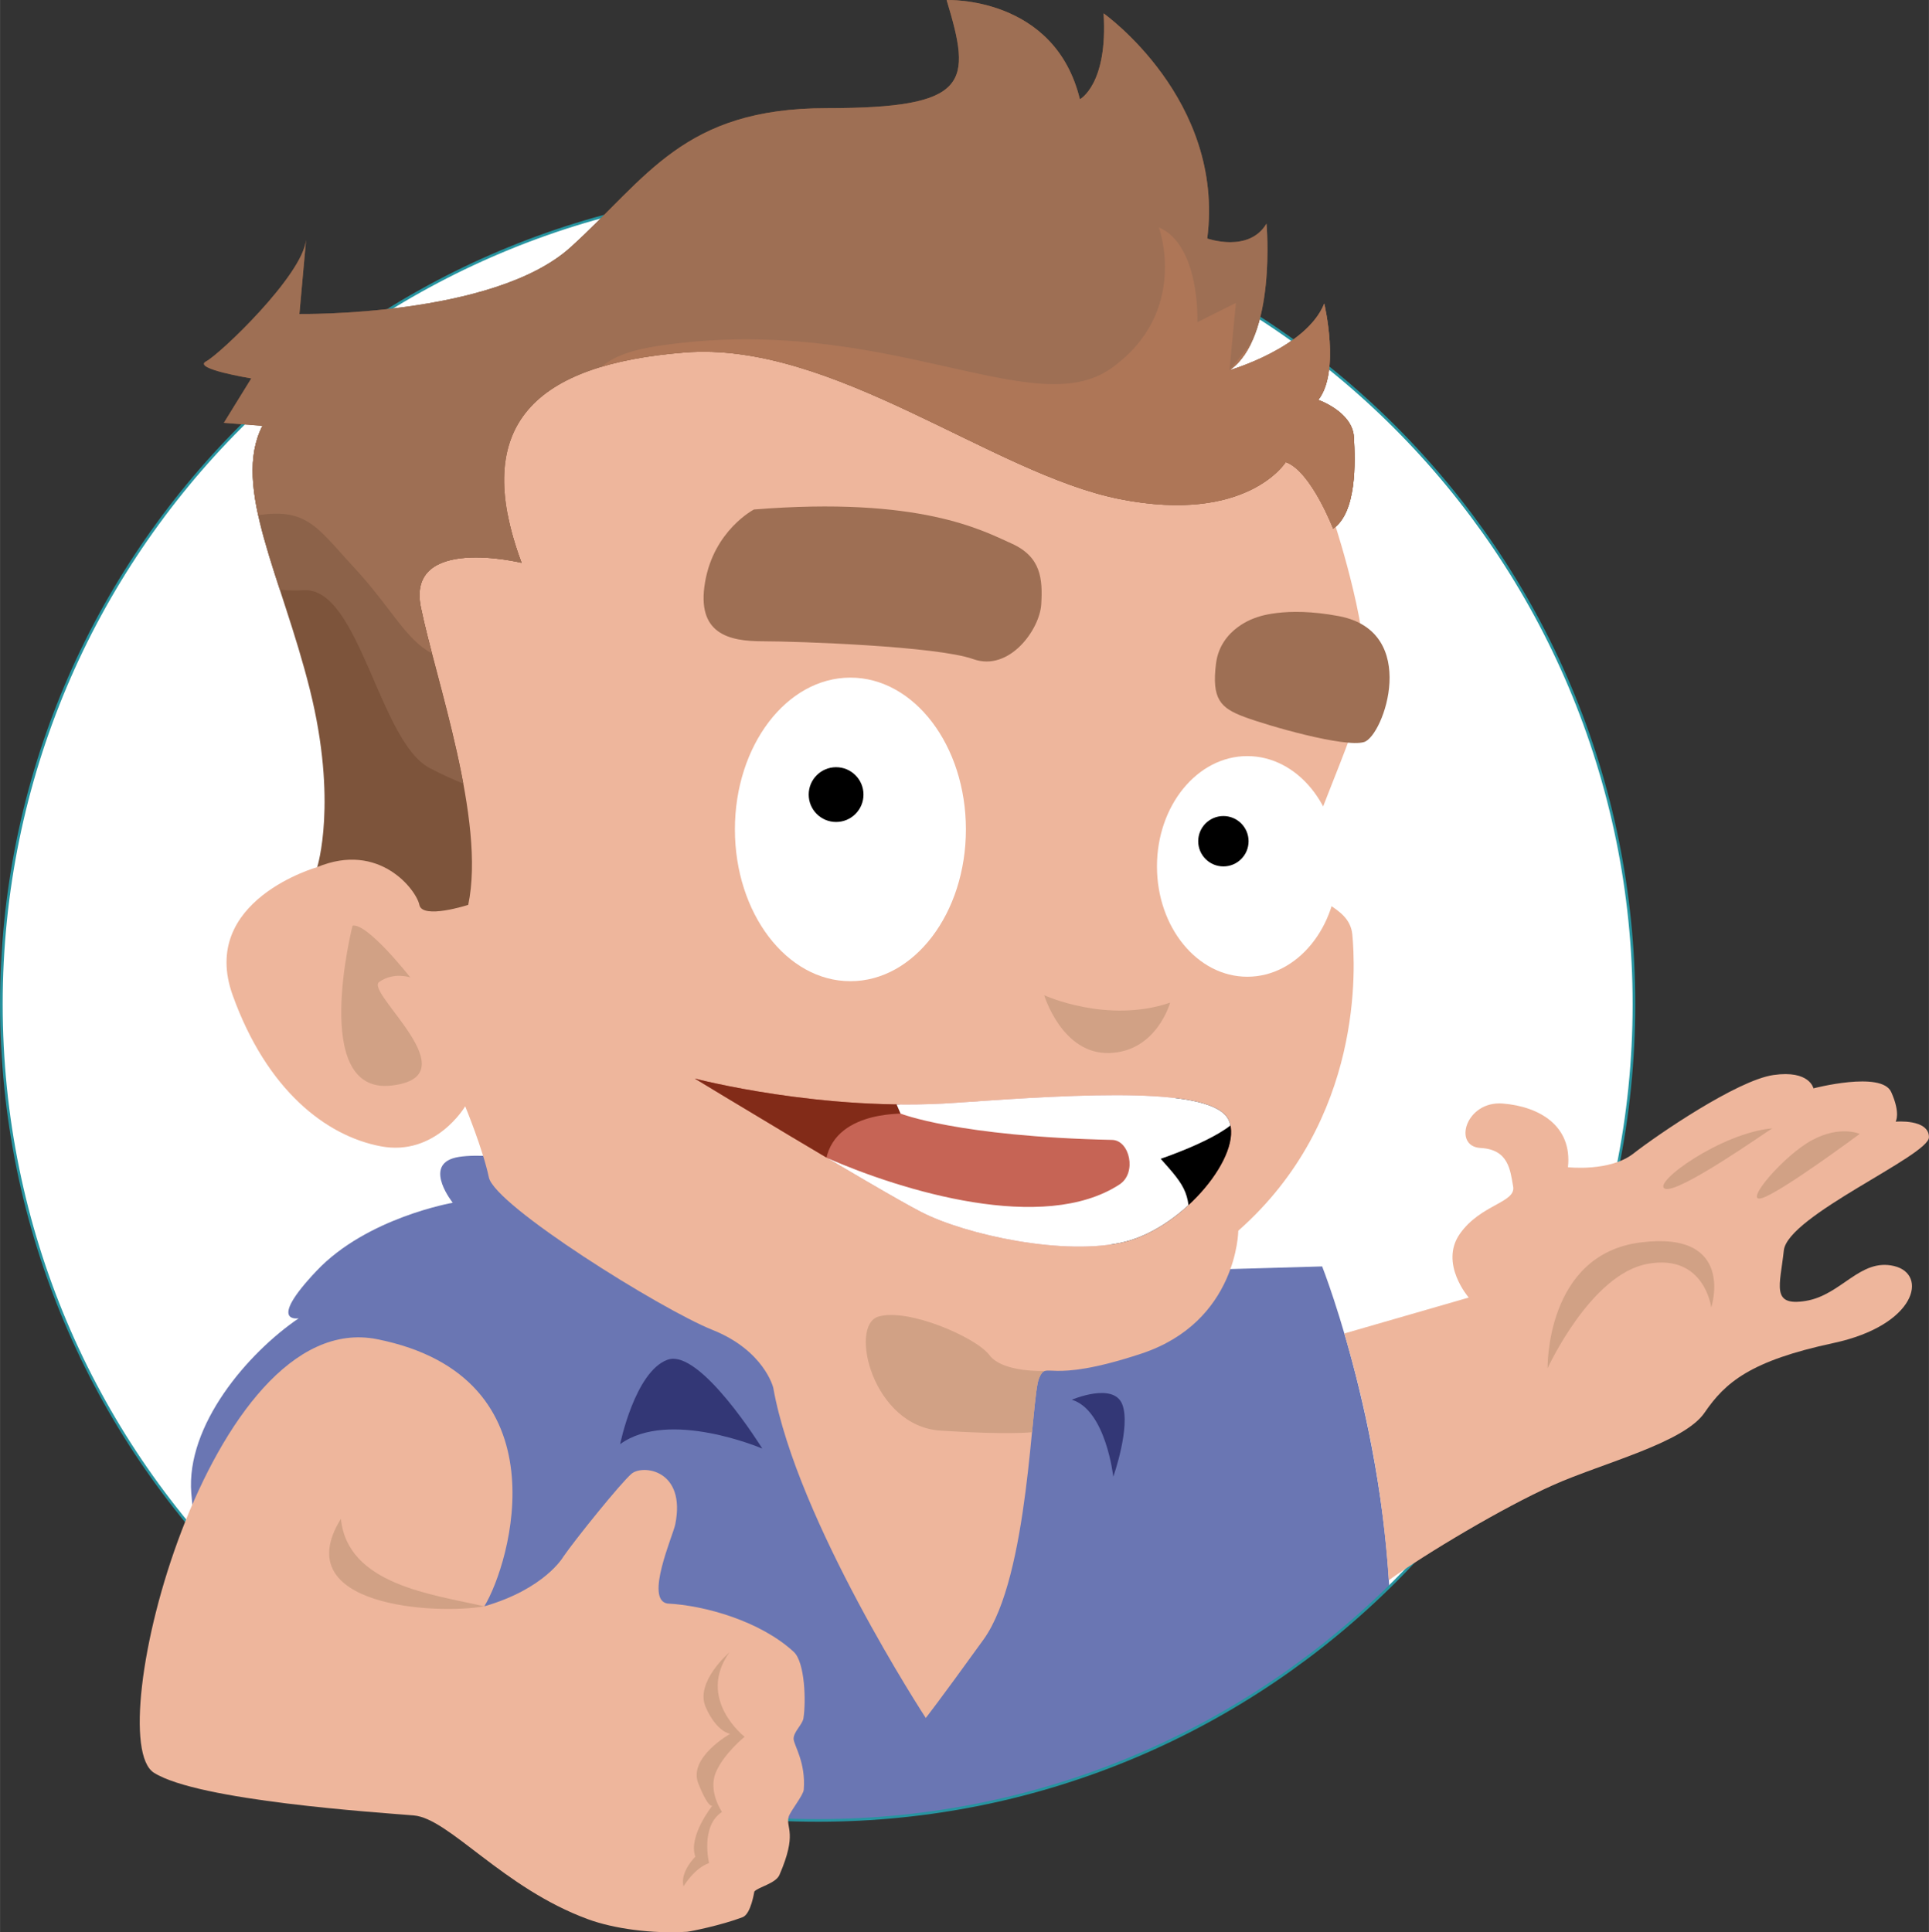 <?xml version="1.0" encoding="UTF-8"?>
<!DOCTYPE svg PUBLIC "-//W3C//DTD SVG 1.1//EN" "http://www.w3.org/Graphics/SVG/1.1/DTD/svg11.dtd">
<!-- Creator: CorelDRAW 2018 (64-Bit) -->
<svg xmlns="http://www.w3.org/2000/svg" xml:space="preserve" width="1729px" height="1732px" version="1.1" style="shape-rendering:geometricPrecision; text-rendering:geometricPrecision; image-rendering:optimizeQuality; fill-rule:evenodd; clip-rule:evenodd"
viewBox="0 0 507.02 507.92"
 xmlns:xlink="http://www.w3.org/1999/xlink">
 <rect x="0" y="0" width="507.02" height="507.92" fill="#333333" stroke="none"/>
 <defs>
  <style type="text/css">
   <![CDATA[
    .str0 {stroke:#2794A0;stroke-width:0.69;stroke-miterlimit:22.926}
    .fil2 {fill:none}
    .fil9 {fill:black}
    .fil7 {fill:#333776}
    .fil1 {fill:#6A76B3}
    .fil11 {fill:#7D543B}
    .fil10 {fill:#822B18}
    .fil12 {fill:#8C6249}
    .fil15 {fill:#9E6F54}
    .fil13 {fill:#9E6F54}
    .fil14 {fill:#AE7657}
    .fil8 {fill:#C66455}
    .fil6 {fill:#D1A185}
    .fil4 {fill:#D1A185}
    .fil5 {fill:#EEB69C}
    .fil3 {fill:#EEB69C}
    .fil0 {fill:white}
   ]]>
  </style>
   <clipPath id="id0">
    <path d="M214.91 49.41c118.5,0 214.56,96.06 214.56,214.56 0,118.5 -96.06,214.56 -214.56,214.56 -118.5,0 -214.56,-96.06 -214.56,-214.56 0,-118.5 96.06,-214.56 214.56,-214.56z"/>
   </clipPath>
   <clipPath id="id1">
    <path d="M122.27 290.81c0,0 -7.79,13.24 -22.19,10.51 -14.41,-2.72 -29.98,-14.79 -38.93,-39.71 -8.96,-24.91 22.22,-33.67 22.22,-33.67l28 -12.65c0,0 -16.75,-67.35 -13.63,-75.91 3.12,-8.56 64.23,-58.4 73.97,-61.9 9.73,-3.5 47.1,-15.18 73.57,-8.56 26.47,6.62 84.86,45.15 84.86,45.15l15.63 2.36 5.31 22.04c0,0 9.82,30.11 7.48,42.95 -2.33,12.85 -16.73,41.26 -15.96,48.66 0.78,7.4 12.07,7.4 12.85,15.57 0.78,8.18 3.11,48.67 -29.97,77.86 0,0 -0.21,23.95 -25.51,32.32 -25.3,8.36 -24.72,1.55 -26.86,6.42 -2.14,4.87 -2.52,51.97 -14.59,68.71 -12.07,16.73 -15.19,20.63 -15.19,20.63 0,0 -33.86,-51.78 -40.09,-86.81 0,0 -2.34,-9.74 -15.96,-15.19 -13.63,-5.45 -57.23,-32.7 -58.79,-40.09 -1.56,-7.4 -6.22,-18.69 -6.22,-18.69z"/>
   </clipPath>
   <clipPath id="id2">
    <path d="M182.61 283.51c0,0 33.68,8.86 68.42,6.38 34.74,-2.48 68.06,-4.25 71.96,4.61 3.91,8.87 -11.69,28.01 -27.29,31.91 -15.6,3.9 -41.83,-1.78 -53.53,-7.8 -11.7,-6.03 -59.56,-35.1 -59.56,-35.1z"/>
   </clipPath>
   <clipPath id="id3">
    <path d="M83.37 227.94c0,0 5.45,-17.13 -1.94,-46.71 -7.4,-29.59 -20.63,-53.33 -12.46,-69.29l-10.14 -0.79 7.21 -11.68c0,0 -15.58,-2.53 -11.88,-4.47 3.7,-1.95 25.31,-22.58 26.28,-31.93l-1.75 19.47c0,0 50.99,0.78 71.24,-17.52 20.24,-18.3 29.58,-36.59 67.35,-36.59 37.76,0 38.14,-6.62 31.53,-28.42 0,0 28.41,-1.17 35.03,26.08 0,0 7.4,-3.89 6.23,-22.58 0,0 31.92,22.58 27.25,59.18 0,0 10.9,3.89 15.57,-3.9 0,0 2.73,29.98 -9.73,38.54 0,0 20.24,-5.84 24.91,-17.52 0,0 4.28,17.91 -1.56,25.31 0,0 8.96,3.11 9.35,9.73 0.39,6.62 0.78,19.85 -5.45,24.13 0,0 -5.84,-15.18 -12.46,-17.51 0,0 -10.12,16.35 -43.6,9.73 -33.48,-6.62 -75.52,-41.66 -114.45,-38.54 -38.93,3.12 -56.45,18.69 -42.82,55.28 0,0 -30.37,-7.4 -26.47,11.68 3.89,19.07 17.13,56.06 12.45,78.24 0,0 -12.06,3.9 -12.84,0 -0.78,-3.89 -10.51,-16.74 -26.85,-9.92z"/>
   </clipPath>
 </defs>
 <g id="Livello_x0020_1">
  <path class="fil0" d="M214.91 49.41c118.5,0 214.56,96.06 214.56,214.56 0,118.5 -96.06,214.56 -214.56,214.56 -118.5,0 -214.56,-96.06 -214.56,-214.56 0,-118.5 96.06,-214.56 214.56,-214.56z"/>
  <g style="clip-path:url(#id0)">
   <g id="_2933492318864">
    <path id="1" class="fil1" d="M306.25 334.07l41.27 -1.17c0,0 19.85,50.22 17.9,105.11l-24.13 5.45c0,0 -4.29,24.53 1.94,35.42 6.22,10.9 28.03,59.95 3.11,87.2 -24.91,27.25 -117.56,36.6 -184.52,25.7 -66.96,-10.9 -79.41,-23.36 -79.41,-23.36l10.9 -91.09c0,0 -26.48,7 -25.7,-11.68 0,0 -15.12,-45.75 -17.34,-73.12 -1.44,-17.84 14.8,-36.86 28.24,-46 0,0 -8.56,1.55 4.68,-12.46 13.23,-14.01 35.81,-17.91 35.81,-17.91 0,0 -7.41,-9.25 0,-11.67 7.42,-2.43 33.48,2.33 33.48,2.33l153.77 27.25z"/>
   </g>
  </g>
  <path class="fil2 str0" d="M214.91 49.41c118.5,0 214.56,96.06 214.56,214.56 0,118.5 -96.06,214.56 -214.56,214.56 -118.5,0 -214.56,-96.06 -214.56,-214.56 0,-118.5 96.06,-214.56 214.56,-214.56z"/>
  <path class="fil3" d="M353.36 350.52l32.69 -9.44c0,0 -7.79,-8.95 -2.34,-16.74 5.45,-7.79 14.79,-8.18 14.01,-12.46 -0.77,-4.28 -1.17,-9.73 -8.56,-10.12 -7.4,-0.39 -3.89,-12.46 5.84,-11.68 9.73,0.78 18.3,5.93 17.13,16.74 0,0 11,1.26 17.23,-3.61 6.22,-4.86 27.25,-19.26 36.79,-20.63 9.53,-1.36 10.51,3.51 10.51,3.51 0,0 17.91,-4.68 20.44,0.97 2.53,5.64 1.16,7.78 1.16,7.78 0,0 8.76,-0.78 8.76,4.09 0,4.87 -37.18,20.64 -38.15,29.78 -0.97,9.15 -3.5,14.8 5.84,13.24 9.35,-1.56 14.21,-11.29 23.16,-9.15 8.96,2.14 5.84,15.57 -15.96,20.24 -21.8,4.67 -28.42,10.32 -33.87,18.3 -5.45,7.98 -26.87,13.25 -39.9,19.08 -13.03,5.82 -33.31,17.94 -43.1,24.96 -1.81,-27.55 -7.11,-49.26 -11.68,-64.86z"/>
  <path class="fil4" d="M406.78 359.67c0,0 -0.59,-29.98 24.52,-33.09 25.11,-3.12 18.49,17.12 18.49,17.12 0,0 -1.74,-14.21 -16.73,-11.48 -14.99,2.72 -26.28,27.45 -26.28,27.45z"/>
  <path class="fil4" d="M465.85 296.6c-1.26,0.68 -24.72,17.32 -28.22,15.86 -3.51,-1.46 14.79,-14.69 28.22,-15.86z"/>
  <path class="fil4" d="M488.82 298.06c0,0 -21.22,15.77 -25.89,16.93 -4.67,1.17 5.94,-11.29 13.34,-15.28 7.39,-3.99 12.55,-1.65 12.55,-1.65z"/>
  <path class="fil5" d="M122.27 290.81c0,0 -7.79,13.24 -22.19,10.51 -14.41,-2.72 -29.98,-14.79 -38.93,-39.71 -8.96,-24.91 22.22,-33.67 22.22,-33.67l28 -12.65c0,0 -16.75,-67.35 -13.63,-75.91 3.12,-8.56 64.23,-58.4 73.97,-61.9 9.73,-3.5 47.1,-15.18 73.57,-8.56 26.47,6.62 84.86,45.15 84.86,45.15l15.63 2.36 5.31 22.04c0,0 9.82,30.11 7.48,42.95 -2.33,12.85 -16.73,41.26 -15.96,48.66 0.78,7.4 12.07,7.4 12.85,15.57 0.78,8.18 3.11,48.67 -29.97,77.86 0,0 -0.21,23.95 -25.51,32.32 -25.3,8.36 -24.72,1.55 -26.86,6.42 -2.14,4.87 -2.52,51.97 -14.59,68.71 -12.07,16.73 -15.19,20.63 -15.19,20.63 0,0 -33.86,-51.78 -40.09,-86.81 0,0 -2.34,-9.74 -15.96,-15.19 -13.63,-5.45 -57.23,-32.7 -58.79,-40.09 -1.56,-7.4 -6.22,-18.69 -6.22,-18.69z"/>
  <g style="clip-path:url(#id1)">
   <g id="_2933492321936">
    <path id="1" class="fil6" d="M92.66 243.32c0,0 -11.28,44.38 10.13,42.04 21.41,-2.34 -7.01,-24.52 -3.12,-27.25 3.89,-2.72 8.18,-1.17 8.18,-1.17 0,0 -11.29,-14.4 -15.19,-13.62z"/>
    <path class="fil6" d="M274.64 360.37c0,0 -11.08,0.51 -14.58,-4.16 -3.5,-4.67 -21.41,-12.46 -29.2,-10.12 -7.78,2.33 -1.56,28.81 16.35,29.97 17.91,1.17 24.04,0.42 24.04,0.42l3.39 -16.11z"/>
   </g>
  </g>
  <path class="fil2" d="M122.27 290.81c0,0 -7.79,13.24 -22.19,10.51 -14.41,-2.72 -29.98,-14.79 -38.93,-39.71 -8.96,-24.91 22.22,-33.67 22.22,-33.67l28 -12.65c0,0 -16.75,-67.35 -13.63,-75.91 3.12,-8.56 64.23,-58.4 73.97,-61.9 9.73,-3.5 47.1,-15.18 73.57,-8.56 26.47,6.62 84.86,45.15 84.86,45.15l15.63 2.36 5.31 22.04c0,0 9.82,30.11 7.48,42.95 -2.33,12.85 -16.73,41.26 -15.96,48.66 0.78,7.4 12.07,7.4 12.85,15.57 0.78,8.18 3.11,48.67 -29.97,77.86 0,0 -0.21,23.95 -25.51,32.32 -25.3,8.36 -24.72,1.55 -26.86,6.42 -2.14,4.87 -2.52,51.97 -14.59,68.71 -12.07,16.73 -15.19,20.63 -15.19,20.63 0,0 -33.86,-51.78 -40.09,-86.81 0,0 -2.34,-9.74 -15.96,-15.19 -13.63,-5.45 -57.23,-32.7 -58.79,-40.09 -1.56,-7.4 -6.22,-18.69 -6.22,-18.69z"/>
  <path class="fil7" d="M162.99 379.62c0,0 3.89,-19.08 12.46,-22.19 8.56,-3.12 24.91,23.35 24.91,23.35 0,0 -24.53,-10.51 -37.37,-1.16z"/>
  <path class="fil7" d="M281.72 367.94c0,0 10.9,-4.67 13.24,1.17 2.33,5.83 -2.34,19.07 -2.34,19.07 0,0 -1.94,-17.52 -10.9,-20.24z"/>
  <path class="fil3" d="M40.45 465.99c11.67,7.39 58.94,10.44 68.28,11.22 9.34,0.78 23.39,19.05 45.8,27.28 6.74,2.48 16.79,3.88 26.04,3.3 0.72,-0.04 8.89,-1.66 14.6,-3.82 2.24,-0.84 3.06,-6.71 3.1,-6.75 1.01,-1.19 5.63,-2.12 6.6,-4.37 4.78,-11.04 1.65,-12.29 2.4,-15.22 0.38,-1.47 3.87,-5.67 3.99,-7.2 0.57,-7.2 -2.62,-11.69 -2.67,-13.33 -0.05,-1.87 2.32,-3.72 2.59,-5.45 0.69,-4.42 0.4,-14.69 -2.54,-17.42 -8.68,-8.04 -23.34,-12.24 -33.22,-12.72 -6.02,-1 1.46,-17.85 2.06,-20.79 2.91,-14.41 -8.6,-15.83 -11.52,-13.3 -2.92,2.53 -14.78,17.25 -17.89,21.77 0,0 -4.82,8.45 -20.78,13.05 6.82,-11.12 21.46,-60.27 -28.15,-70.21 -44.35,-8.87 -73.05,104.87 -58.69,113.96z"/>
  <path class="fil4" d="M191.72 434.35c0,0 -9.15,7.79 -6.23,14.41 2.92,6.61 6.42,7 6.42,7 0,0 -11.09,6.23 -8.37,13.04 2.73,6.82 3.7,5.84 3.7,5.84 0,0 -6.42,7.98 -4.48,13.43 0,0 -4.08,3.9 -3.11,7.79 0,0 2.82,-4.77 6.71,-6.13 0,0 -2.33,-9.73 3.41,-13.43 0,0 -3.69,-5.35 -1.65,-10.32 2.04,-4.96 7.59,-9.44 7.59,-9.44 0,0 -12.75,-9.93 -3.99,-22.19z"/>
  <path class="fil8" d="M182.61 283.51c0,0 33.68,8.86 68.42,6.38 34.74,-2.48 68.06,-4.25 71.96,4.61 3.91,8.87 -11.69,28.01 -27.29,31.91 -15.6,3.9 -41.83,-1.78 -53.53,-7.8 -11.7,-6.03 -59.56,-35.1 -59.56,-35.1z"/>
  <g style="clip-path:url(#id2)">
   <g id="_2933492325136">
    <path id="1" class="fil9" d="M322.81 268.62l-18.08 26.24 -19.14 47.5 37.93 18.79c0,0 39.35,-32.26 39.35,-40.77 0,-8.51 -8.65,-48.82 -8.65,-48.82l-31.41 -2.94z"/>
    <path class="fil10" d="M236.69 292.71c-1.42,0.18 -22.01,-0.16 -19.7,18.1 2.3,18.25 -68.78,-14.71 -68.42,-19.15 0.35,-4.43 6.56,-28.36 7.8,-28.54 1.24,-0.17 37.75,4.97 37.75,4.97l41.26 11.97 1.31 12.65z"/>
    <path class="fil0" d="M221.43 279.08l12.07 6.19 3.19 7.44c0,0 15.04,6.04 55.63,6.93 4.62,0.1 6.56,8.68 1.95,11.7 -19.98,13.07 -57.13,1.69 -76.85,-6.93l12.33 10.83c0,0 29.07,29.25 33.68,28 4.61,-1.24 48.57,-18.08 48.57,-18.08 1.57,-11.14 -0.42,-13.25 -6.92,-20.56 0,0 19.15,-6.38 21.1,-12.05 1.95,-5.67 -11.7,-11.52 -11.7,-11.52 0,0 -52.64,-0.01 -54.6,0.35 -1.95,0.36 -38.45,-2.3 -38.45,-2.3z"/>
   </g>
  </g>
  <path class="fil2" d="M182.61 283.51c0,0 33.68,8.86 68.42,6.38 34.74,-2.48 68.06,-4.25 71.96,4.61 3.91,8.87 -11.69,28.01 -27.29,31.91 -15.6,3.9 -41.83,-1.78 -53.53,-7.8 -11.7,-6.03 -59.56,-35.1 -59.56,-35.1z"/>
  <ellipse class="fil0" cx="223.52" cy="218.02" rx="30.36" ry="39.9"/>
  <ellipse class="fil0" cx="327.85" cy="227.75" rx="23.75" ry="29"/>
  <path class="fil11" d="M83.37 227.94c0,0 5.45,-17.13 -1.94,-46.71 -7.4,-29.59 -20.63,-53.33 -12.46,-69.29l-10.14 -0.79 7.21 -11.68c0,0 -15.58,-2.53 -11.88,-4.47 3.7,-1.95 25.31,-22.58 26.28,-31.93l-1.75 19.47c0,0 50.99,0.78 71.24,-17.52 20.24,-18.3 29.58,-36.59 67.35,-36.59 37.76,0 38.14,-6.62 31.53,-28.42 0,0 28.41,-1.17 35.03,26.08 0,0 7.4,-3.89 6.23,-22.58 0,0 31.92,22.58 27.25,59.18 0,0 10.9,3.89 15.57,-3.9 0,0 2.73,29.98 -9.73,38.54 0,0 20.24,-5.84 24.91,-17.52 0,0 4.28,17.91 -1.56,25.31 0,0 8.96,3.11 9.35,9.73 0.39,6.62 0.78,19.85 -5.45,24.13 0,0 -5.84,-15.18 -12.46,-17.51 0,0 -10.12,16.35 -43.6,9.73 -33.48,-6.62 -75.52,-41.66 -114.45,-38.54 -38.93,3.12 -56.45,18.69 -42.82,55.28 0,0 -30.37,-7.4 -26.47,11.68 3.89,19.07 17.13,56.06 12.45,78.24 0,0 -12.06,3.9 -12.84,0 -0.78,-3.89 -10.51,-16.74 -26.85,-9.92z"/>
  <g style="clip-path:url(#id3)">
   <g id="_2933492327536">
    <path id="1" class="fil12" d="M44.94 146.58c1.75,0 20.24,9.54 34.84,8.57 14.6,-0.97 19.86,39.71 33.09,46.71 13.24,7.01 25.5,9.15 25.5,9.15l14.6 -66.18 -41.67 -20.16 -42.33 -12.73c0,0 -16.83,4.08 -19.94,7.59 -3.11,3.5 -4.09,27.05 -4.09,27.05z"/>
    <path class="fil13" d="M133.32 174.22c0,0 -12.7,1.32 -19.78,-2.45 -7.08,-3.77 -10.59,-11.95 -20.71,-22.85 -10.12,-10.9 -12.46,-16.34 -28.42,-12.84 -15.96,3.5 -63.84,-40.1 -54.5,-51 9.35,-10.9 30.36,-31.92 43.99,-35.82 13.63,-3.89 38.15,-24.13 72.8,-32.69 34.65,-8.57 131.96,-66.18 136.63,-63.85 4.68,2.34 145.59,49.05 151.82,63.84 6.23,14.8 21.03,64.63 19.47,80.2 -1.56,15.57 -19.47,55.28 -21.8,59.95 -2.34,4.67 -22.7,17.71 -54.26,24.71 -31.55,7.01 -225.24,-7.2 -225.24,-7.2z"/>
    <path class="fil14" d="M223.63 160.6c4.67,-0.78 16.15,-23.23 31.92,-1.95 15.78,21.28 -12.78,45.74 12.1,55.96 24.88,10.22 112.08,-74.25 112.86,-79.31 0.78,-5.06 -7,-65.02 -7,-67.35 0,-2.33 -13.24,-16.74 -13.24,-16.74l-37.11 46.12 1.69 -17.7 -10.13 5.06c0,0 0.78,-20.24 -10.12,-24.91 0,0 8.18,22.19 -12.45,36.98 -20.64,14.79 -59.56,-14.79 -119.13,-5.84 -59.56,8.95 50.61,69.68 50.61,69.68z"/>
   </g>
  </g>
  <path class="fil2" d="M83.37 227.94c0,0 5.45,-17.13 -1.94,-46.71 -7.4,-29.59 -20.63,-53.33 -12.46,-69.29l-10.14 -0.79 7.21 -11.68c0,0 -15.58,-2.53 -11.88,-4.47 3.7,-1.95 25.31,-22.58 26.28,-31.93l-1.75 19.47c0,0 50.99,0.78 71.24,-17.52 20.24,-18.3 29.58,-36.59 67.35,-36.59 37.76,0 38.14,-6.62 31.53,-28.42 0,0 28.41,-1.17 35.03,26.08 0,0 7.4,-3.89 6.23,-22.58 0,0 31.92,22.58 27.25,59.18 0,0 10.9,3.89 15.57,-3.9 0,0 2.73,29.98 -9.73,38.54 0,0 20.24,-5.84 24.91,-17.52 0,0 4.28,17.91 -1.56,25.31 0,0 8.96,3.11 9.35,9.73 0.39,6.62 0.78,19.85 -5.45,24.13 0,0 -5.84,-15.18 -12.46,-17.51 0,0 -10.12,16.35 -43.6,9.73 -33.48,-6.62 -75.52,-41.66 -114.45,-38.54 -38.93,3.12 -56.45,18.69 -42.82,55.28 0,0 -30.37,-7.4 -26.47,11.68 3.89,19.07 17.13,56.06 12.45,78.24 0,0 -12.06,3.9 -12.84,0 -0.78,-3.89 -10.51,-16.74 -26.85,-9.92z"/>
  <path class="fil15" d="M198.16 133.93c0,0 -10.51,5.45 -12.84,19.08 -2.34,13.62 6.22,15.56 15.18,15.56 8.95,0 45.77,1.27 55.28,4.68 9.51,3.41 17.51,-7.79 17.9,-14.41 0.39,-6.61 0,-12.45 -7.78,-15.96 -7.79,-3.5 -24.14,-12.45 -67.74,-8.95z"/>
  <path class="fil15" d="M330.13 162.35c0,0 -9.34,2.72 -10.51,12.07 -1.17,9.34 1.16,11.67 7.39,14.01 6.23,2.34 26.48,8.17 31.54,6.62 5.15,-1.59 14.83,-29.03 -6.62,-33.09 -14.41,-2.73 -21.8,0.39 -21.8,0.39z"/>
  <path class="fil4" d="M307.55 263.56c0,0 -3.5,12.85 -15.96,13.24 -12.46,0.39 -17.13,-15.19 -17.13,-15.19 0,0 16.55,7.6 33.09,1.95z"/>
  <circle class="fil9" cx="219.76" cy="208.87" r="7.2"/>
  <circle class="fil9" cx="321.56" cy="221.13" r="6.62"/>
  <path class="fil4" d="M127.29 422.24c-13.74,-3.15 -35.97,-5.7 -37.69,-23.01 -14.35,23.17 25.21,25.25 37.69,23.01z"/>
 </g>
</svg>
